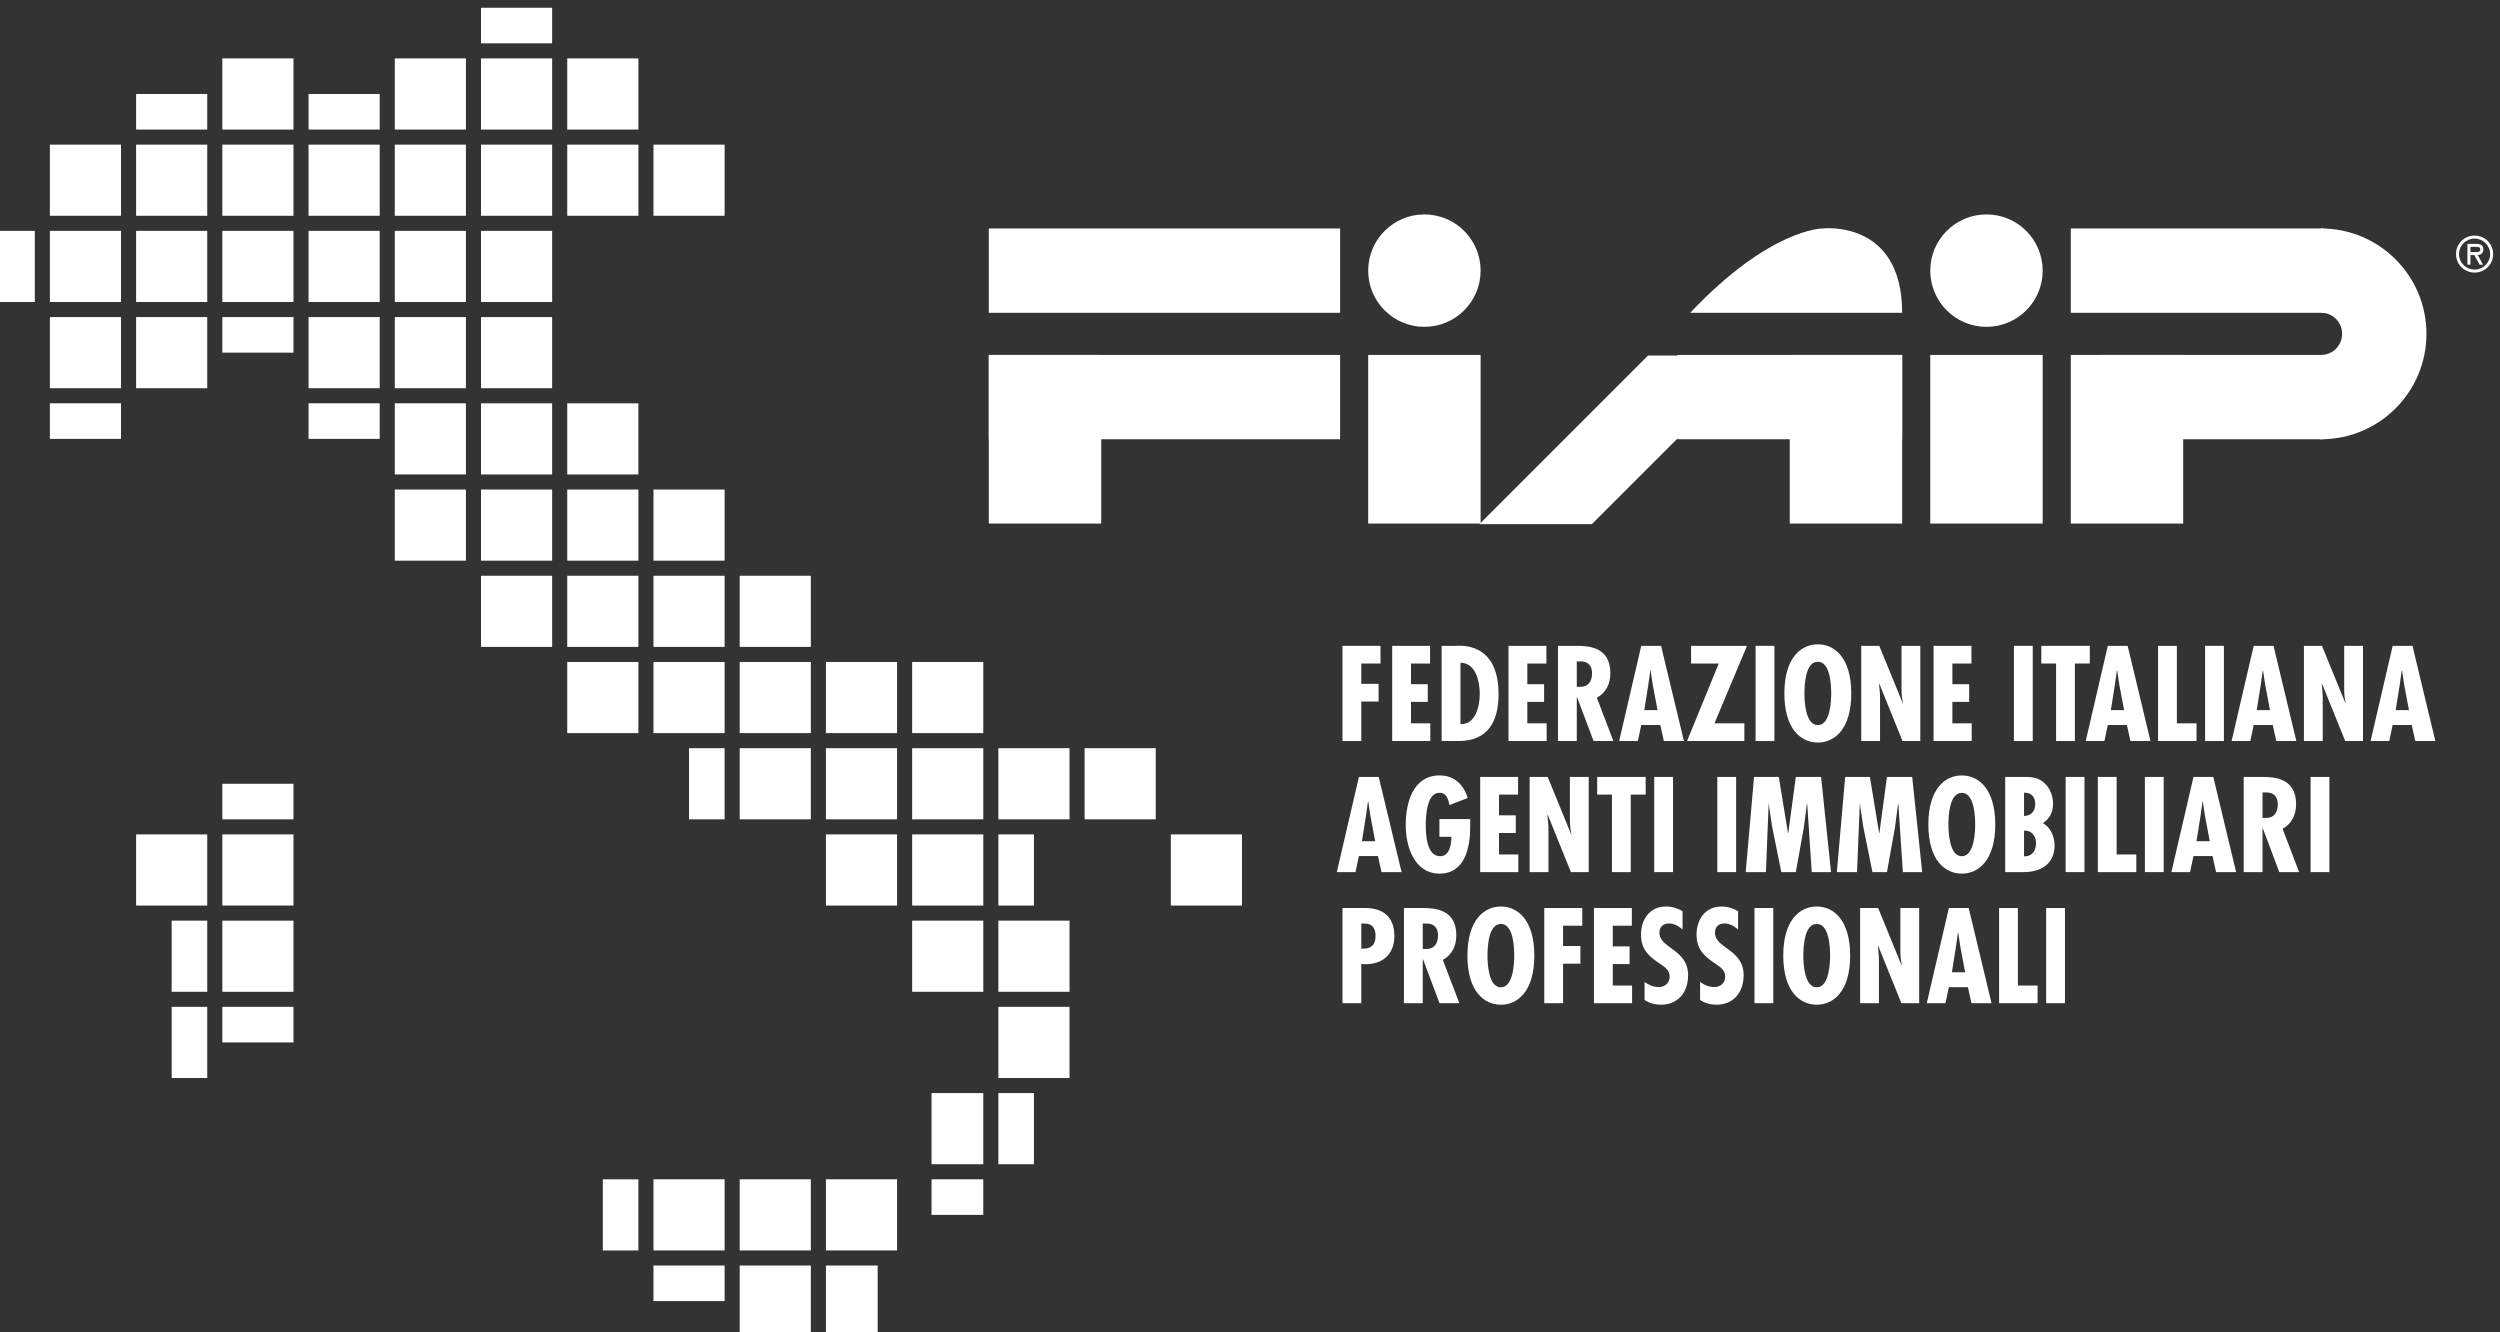 <?xml version="1.0" encoding="UTF-8" standalone="no"?>
<!-- Created with Inkscape (http://www.inkscape.org/) -->

<svg
   xmlns:dc="http://purl.org/dc/elements/1.1/"
   xmlns:cc="http://creativecommons.org/ns#"
   xmlns:rdf="http://www.w3.org/1999/02/22-rdf-syntax-ns#"
   xmlns:svg="http://www.w3.org/2000/svg"
   xmlns="http://www.w3.org/2000/svg"
   xmlns:sodipodi="http://sodipodi.sourceforge.net/DTD/sodipodi-0.dtd"
   xmlns:inkscape="http://www.inkscape.org/namespaces/inkscape"
   version="1.1"
   id="svg815"
   xml:space="preserve"
   width="112.6"
   height="60"
   viewBox="0 0 112.6 60"
   sodipodi:docname="fiaip.svg"
   inkscape:version="0.92.3 (2405546, 2018-03-11)"><rect x="0" y="0" width="112.6" height="60" fill="#333333" stroke="none"/><defs
     id="defs819"><clipPath
       clipPathUnits="userSpaceOnUse"
       id="clipPath831"><path
         d="M 0,792 H 612 V 0 H 0 Z"
         id="path829"
         inkscape:connector-curvature="0" /></clipPath></defs><sodipodi:namedview
     pagecolor="#ffffff"
     bordercolor="#666666"
     borderopacity="1"
     objecttolerance="10"
     gridtolerance="10"
     guidetolerance="10"
     inkscape:pageopacity="0"
     inkscape:pageshadow="2"
     inkscape:window-width="2560"
     inkscape:window-height="1377"
     id="namedview817"
     showgrid="false"
     fit-margin-top="0"
     fit-margin-left="0"
     fit-margin-right="0"
     fit-margin-bottom="0"
     inkscape:pagecheckerboard="true"
     inkscape:zoom="6.481812"
     inkscape:cx="83.733188"
     inkscape:cy="27.395931"
     inkscape:window-x="-8"
     inkscape:window-y="-8"
     inkscape:window-maximized="1"
     inkscape:current-layer="g823" /><g
     id="g823"
     inkscape:groupmode="layer"
     inkscape:label="fiaip"
     transform="matrix(1.333,0,0,-1.333,-58.667,402.664)"><g
       id="g825"
       style="fill:#ffffff;fill-opacity:1"
       transform="matrix(0.157,0,0,0.157,37.077,216.561)"><g
         id="g827"
         clip-path="url(#clipPath831)"
         style="fill:#ffffff;fill-opacity:1"><g
           id="g833"
           transform="translate(337.138,345.905)"
           style="fill:#ffffff;fill-opacity:1"><path
             d="M 0,0 H 0.76 C 2.499,0 3.069,-1.196 3.069,-2.662 3.069,-4.755 1.955,-5.487 0,-5.406 Z m 0,-17.143 v 8.449 l 0.896,-0.055 c 3.749,0 6.222,2.201 6.222,6.032 0,6.601 -6.087,6.058 -6.956,6.058 h -4.211 v -20.484 z"
             style="fill:#ffffff;fill-opacity:1;fill-rule:evenodd;stroke:none"
             id="path835"
             inkscape:connector-curvature="0" /></g><g
           id="g837"
           transform="translate(350.362,345.905)"
           style="fill:#ffffff;fill-opacity:1"><path
             d="m 0,0 h 0.543 c 2.038,0.108 2.744,-1.088 2.744,-2.554 0,-1.684 -0.733,-2.933 -2.581,-2.933 L 0,-5.461 Z m 0,-17.143 v 9.455 h 0.055 l 3.557,-9.455 h 4.267 l -3.56,9.319 c 2.011,1.113 2.908,3.043 2.908,5.298 0,5.595 -4.619,5.867 -7.2,5.867 h -4.075 v -20.484 z"
             style="fill:#ffffff;fill-opacity:1;fill-rule:evenodd;stroke:none"
             id="path839"
             inkscape:connector-curvature="0" /></g><g
           id="g841"
           transform="translate(364.293,339.004)"
           style="fill:#ffffff;fill-opacity:1"><path
             d="M 0,0 C 0,1.821 0.19,6.82 2.88,6.82 5.569,6.82 5.76,1.821 5.76,0 5.76,-1.629 5.569,-6.819 2.88,-6.819 0.19,-6.819 0,-1.629 0,0 m 2.88,10.568 c -3.613,0 -7.199,-2.88 -7.199,-10.568 0,-7.688 3.586,-10.567 7.199,-10.567 3.613,0 7.199,2.879 7.199,10.567 0,7.688 -3.586,10.568 -7.199,10.568"
             style="fill:#ffffff;fill-opacity:1;fill-rule:evenodd;stroke:none"
             id="path843"
             inkscape:connector-curvature="0" /></g><g
           id="g845"
           transform="translate(376.515,349.246)"
           style="fill:#ffffff;fill-opacity:1"><path
             d="m 0,0 v -20.483 h 4.048 v 8.503 h 3.723 v 3.803 H 4.048 v 4.374 h 4.13 V 0 Z"
             style="fill:#ffffff;fill-opacity:1;fill-rule:nonzero;stroke:none"
             id="path847"
             inkscape:connector-curvature="0" /></g><g
           id="g849"
           transform="translate(387.21,349.246)"
           style="fill:#ffffff;fill-opacity:1"><path
             d="m 0,0 v -20.483 h 8.205 v 3.803 H 4.048 v 4.617 h 3.613 v 3.805 H 4.048 v 4.455 H 8.15 V 0 Z"
             style="fill:#ffffff;fill-opacity:1;fill-rule:nonzero;stroke:none"
             id="path851"
             inkscape:connector-curvature="0" /></g><g
           id="g853"
           transform="translate(406.273,348.567)"
           style="fill:#ffffff;fill-opacity:1"><path
             d="m 0,0 c -1.113,0.651 -2.281,1.005 -3.586,1.005 -3.477,0 -5.352,-2.798 -5.352,-6.03 0,-2.989 1.44,-4.511 3.776,-6.085 1.141,-0.817 2.391,-1.414 2.391,-2.991 0,-1.357 -1.032,-2.227 -2.336,-2.227 -1.196,0 -2.12,0.435 -3.07,1.087 V -19.1 c 0.924,-0.678 2.336,-1.031 3.478,-1.031 3.803,0 5.895,2.744 5.895,6.384 0,5.543 -6.168,5.733 -6.168,9.101 0,1.25 0.788,2.011 2.038,2.011 1.114,0 2.12,-0.597 2.934,-1.304 z"
             style="fill:#ffffff;fill-opacity:1;fill-rule:nonzero;stroke:none"
             id="path855"
             inkscape:connector-curvature="0" /></g><g
           id="g857"
           transform="translate(418.225,348.567)"
           style="fill:#ffffff;fill-opacity:1"><path
             d="m 0,0 c -1.113,0.651 -2.282,1.005 -3.586,1.005 -3.477,0 -5.352,-2.798 -5.352,-6.03 0,-2.989 1.44,-4.511 3.777,-6.085 1.14,-0.817 2.39,-1.414 2.39,-2.991 0,-1.357 -1.032,-2.227 -2.336,-2.227 -1.196,0 -2.12,0.435 -3.071,1.087 V -19.1 c 0.924,-0.678 2.338,-1.031 3.478,-1.031 3.804,0 5.895,2.744 5.895,6.384 0,5.543 -6.167,5.733 -6.167,9.101 0,1.25 0.788,2.011 2.038,2.011 1.115,0 2.119,-0.597 2.934,-1.304 z"
             style="fill:#ffffff;fill-opacity:1;fill-rule:nonzero;stroke:none"
             id="path859"
             inkscape:connector-curvature="0" /></g><path
           d="m 421.754,328.763 h 4.048 v 20.483 h -4.048 z"
           style="fill:#ffffff;fill-opacity:1;fill-rule:nonzero;stroke:none"
           id="path861"
           inkscape:connector-curvature="0" /><g
           id="g863"
           transform="translate(432.267,339.004)"
           style="fill:#ffffff;fill-opacity:1"><path
             d="M 0,0 C 0,1.821 0.19,6.82 2.88,6.82 5.569,6.82 5.759,1.821 5.759,0 5.759,-1.629 5.569,-6.819 2.88,-6.819 0.19,-6.819 0,-1.629 0,0 m 2.88,10.568 c -3.613,0 -7.199,-2.88 -7.199,-10.568 0,-7.688 3.586,-10.567 7.199,-10.567 3.613,0 7.199,2.879 7.199,10.567 0,7.688 -3.586,10.568 -7.199,10.568"
             style="fill:#ffffff;fill-opacity:1;fill-rule:evenodd;stroke:none"
             id="path865"
             inkscape:connector-curvature="0" /></g><g
           id="g867"
           transform="translate(444.488,349.246)"
           style="fill:#ffffff;fill-opacity:1"><path
             d="m 0,0 v -20.483 h 4.048 v 9.399 l -0.027,0.842 -0.19,2.065 0.054,0.055 4.999,-12.361 h 3.831 V 0 H 8.666 v -9.21 c 0,-1.059 0.082,-2.118 0.327,-3.097 L 8.938,-12.361 3.885,0 Z"
             style="fill:#ffffff;fill-opacity:1;fill-rule:nonzero;stroke:none"
             id="path869"
             inkscape:connector-curvature="0" /></g><g
           id="g871"
           transform="translate(467.094,335.419)"
           style="fill:#ffffff;fill-opacity:1"><path
             d="m 0,0 h -2.853 l 0.87,5.46 0.435,3.097 h 0.054 L -1.032,5.46 Z M -3.504,13.827 -8.259,-6.656 h 4.022 l 0.733,3.449 h 4.103 l 0.759,-3.449 h 4.32 L 0.762,13.827 Z"
             style="fill:#ffffff;fill-opacity:1;fill-rule:evenodd;stroke:none"
             id="path873"
             inkscape:connector-curvature="0" /></g><g
           id="g875"
           transform="translate(474.397,349.246)"
           style="fill:#ffffff;fill-opacity:1"><path
             d="m 0,0 v -20.483 h 8.286 v 3.803 H 4.048 V 0 Z"
             style="fill:#ffffff;fill-opacity:1;fill-rule:nonzero;stroke:none"
             id="path877"
             inkscape:connector-curvature="0" /></g><path
           d="m 484.526,328.763 h 4.048 v 20.483 h -4.048 z"
           style="fill:#ffffff;fill-opacity:1;fill-rule:nonzero;stroke:none"
           id="path879"
           inkscape:connector-curvature="0" /><g
           id="g881"
           transform="translate(340.125,363.631)"
           style="fill:#ffffff;fill-opacity:1"><path
             d="m 0,0 h -2.852 l 0.87,5.461 0.434,3.097 h 0.055 L -1.032,5.461 Z M -3.504,13.828 -8.259,-6.656 h 4.022 l 0.733,3.45 h 4.102 l 0.76,-3.45 H 5.679 L 0.762,13.828 Z"
             style="fill:#ffffff;fill-opacity:1;fill-rule:evenodd;stroke:none"
             id="path883"
             inkscape:connector-curvature="0" /></g><g
           id="g885"
           transform="translate(353.949,368.385)"
           style="fill:#ffffff;fill-opacity:1"><path
             d="m 0,0 v -3.803 h 2.58 c 0,-1.414 -0.326,-4.184 -2.39,-4.184 -2.989,0 -3.125,4.7 -3.125,6.819 0,1.93 0.273,6.982 3.016,6.819 1.549,0 1.875,-1.603 2.065,-2.634 l 3.939,1.52 C 5.216,7.443 3.179,9.4 0.055,9.4 c -5.787,0 -7.309,-5.949 -7.309,-10.676 0,-4.537 1.793,-10.459 7.309,-10.459 5.514,0 6.574,5.786 6.574,10.132 V 0 Z"
             style="fill:#ffffff;fill-opacity:1;fill-rule:nonzero;stroke:none"
             id="path887"
             inkscape:connector-curvature="0" /></g><g
           id="g889"
           transform="translate(362.724,377.459)"
           style="fill:#ffffff;fill-opacity:1"><path
             d="m 0,0 v -20.484 h 8.205 v 3.802 H 4.049 v 4.619 h 3.613 v 3.804 H 4.049 v 4.456 H 8.15 V 0 Z"
             style="fill:#ffffff;fill-opacity:1;fill-rule:nonzero;stroke:none"
             id="path891"
             inkscape:connector-curvature="0" /></g><g
           id="g893"
           transform="translate(373.366,377.459)"
           style="fill:#ffffff;fill-opacity:1"><path
             d="m 0,0 v -20.484 h 4.048 v 9.4 l -0.027,0.842 -0.191,2.065 0.055,0.054 4.999,-12.361 h 3.83 V 0 H 8.666 v -9.21 c 0,-1.06 0.082,-2.118 0.326,-3.097 L 8.938,-12.361 3.885,0 Z"
             style="fill:#ffffff;fill-opacity:1;fill-rule:nonzero;stroke:none"
             id="path895"
             inkscape:connector-curvature="0" /></g><g
           id="g897"
           transform="translate(387.902,377.459)"
           style="fill:#ffffff;fill-opacity:1"><path
             d="m 0,0 v -3.803 h 3.179 v -16.681 h 4.049 v 16.681 h 3.205 V 0 Z"
             style="fill:#ffffff;fill-opacity:1;fill-rule:nonzero;stroke:none"
             id="path899"
             inkscape:connector-curvature="0" /></g><path
           d="m 400.179,356.975 h 4.048 v 20.484 h -4.048 z"
           style="fill:#ffffff;fill-opacity:1;fill-rule:nonzero;stroke:none"
           id="path901"
           inkscape:connector-curvature="0" /><path
           d="m 413.757,356.975 h 4.049 v 20.484 h -4.049 z"
           style="fill:#ffffff;fill-opacity:1;fill-rule:nonzero;stroke:none"
           id="path903"
           inkscape:connector-curvature="0" /><g
           id="g905"
           transform="translate(421.661,377.459)"
           style="fill:#ffffff;fill-opacity:1"><path
             d="m 0,0 -1.793,-20.484 h 4.347 l 0.597,14.752 h 0.055 v -0.38 l 0.679,-4.565 1.983,-9.807 h 3.125 l 1.738,9.699 0.652,5.053 h 0.055 l 0.978,-14.752 h 4.156 L 14.427,0 H 8.993 L 7.362,-12.09 H 7.309 L 5.325,0 Z"
             style="fill:#ffffff;fill-opacity:1;fill-rule:nonzero;stroke:none"
             id="path907"
             inkscape:connector-curvature="0" /></g><g
           id="g909"
           transform="translate(441.273,377.459)"
           style="fill:#ffffff;fill-opacity:1"><path
             d="m 0,0 -1.793,-20.484 h 4.347 l 0.597,14.752 h 0.055 v -0.38 l 0.679,-4.565 1.983,-9.807 h 3.124 l 1.739,9.699 0.653,5.053 h 0.054 l 0.977,-14.752 h 4.157 L 14.426,0 H 8.992 L 7.362,-12.09 H 7.308 L 5.325,0 Z"
             style="fill:#ffffff;fill-opacity:1;fill-rule:nonzero;stroke:none"
             id="path911"
             inkscape:connector-curvature="0" /></g><g
           id="g913"
           transform="translate(463.494,367.217)"
           style="fill:#ffffff;fill-opacity:1"><path
             d="M 0,0 C 0,1.82 0.189,6.819 2.879,6.819 5.568,6.819 5.759,1.82 5.759,0 5.759,-1.631 5.568,-6.819 2.879,-6.819 0.189,-6.819 0,-1.631 0,0 M 2.879,10.568 C -0.734,10.568 -4.32,7.688 -4.32,0 c 0,-7.688 3.586,-10.567 7.199,-10.567 3.613,0 7.2,2.879 7.2,10.567 0,7.688 -3.587,10.568 -7.2,10.568"
             style="fill:#ffffff;fill-opacity:1;fill-rule:evenodd;stroke:none"
             id="path915"
             inkscape:connector-curvature="0" /></g><g
           id="g917"
           transform="translate(482.182,371.646)"
           style="fill:#ffffff;fill-opacity:1"><path
             d="M 0,0 C 0,-1.549 -0.896,-2.581 -2.418,-2.581 V 2.418 C -0.869,2.499 0,1.493 0,0 m -2.526,-14.671 c 3.694,0 6.682,1.712 6.682,5.76 0,1.765 -0.842,3.939 -2.526,4.754 1.521,1.033 2.201,2.418 2.201,4.238 0,1.712 -0.734,3.531 -2.093,4.619 -1.303,1.059 -2.662,1.113 -4.237,1.113 h -3.967 v -20.484 z m 2.689,6.221 c 0,-1.711 -0.951,-2.906 -2.581,-2.825 v 5.542 c 1.603,0.055 2.581,-1.114 2.581,-2.717"
             style="fill:#ffffff;fill-opacity:1;fill-rule:evenodd;stroke:none"
             id="path919"
             inkscape:connector-curvature="0" /></g><path
           d="m 488.72,356.975 h 4.048 v 20.484 h -4.048 z"
           style="fill:#ffffff;fill-opacity:1;fill-rule:nonzero;stroke:none"
           id="path921"
           inkscape:connector-curvature="0" /><g
           id="g923"
           transform="translate(495.647,377.459)"
           style="fill:#ffffff;fill-opacity:1"><path
             d="m 0,0 v -20.484 h 8.285 v 3.802 H 4.048 V 0 Z"
             style="fill:#ffffff;fill-opacity:1;fill-rule:nonzero;stroke:none"
             id="path925"
             inkscape:connector-curvature="0" /></g><path
           d="m 505.775,356.975 h 4.048 v 20.484 h -4.048 z"
           style="fill:#ffffff;fill-opacity:1;fill-rule:nonzero;stroke:none"
           id="path927"
           inkscape:connector-curvature="0" /><g
           id="g929"
           transform="translate(519.737,363.631)"
           style="fill:#ffffff;fill-opacity:1"><path
             d="m 0,0 h -2.853 l 0.87,5.461 0.434,3.097 h 0.055 L -1.032,5.461 Z M -3.504,13.828 -8.259,-6.656 h 4.021 l 0.734,3.45 h 4.102 l 0.76,-3.45 h 4.32 L 0.761,13.828 Z"
             style="fill:#ffffff;fill-opacity:1;fill-rule:evenodd;stroke:none"
             id="path931"
             inkscape:connector-curvature="0" /></g><g
           id="g933"
           transform="translate(531.089,374.118)"
           style="fill:#ffffff;fill-opacity:1"><path
             d="m 0,0 h 0.543 c 2.038,0.108 2.744,-1.088 2.744,-2.554 0,-1.685 -0.733,-2.934 -2.581,-2.934 L 0,-5.461 Z m 0,-17.144 v 9.456 h 0.055 l 3.558,-9.456 h 4.266 l -3.56,9.32 c 2.011,1.113 2.908,3.042 2.908,5.297 0,5.596 -4.62,5.868 -7.2,5.868 h -4.075 v -20.485 z"
             style="fill:#ffffff;fill-opacity:1;fill-rule:evenodd;stroke:none"
             id="path935"
             inkscape:connector-curvature="0" /></g><path
           d="m 541.434,356.975 h 4.048 v 20.484 h -4.048 z"
           style="fill:#ffffff;fill-opacity:1;fill-rule:nonzero;stroke:none"
           id="path937"
           inkscape:connector-curvature="0" /><g
           id="g939"
           transform="translate(333.089,405.672)"
           style="fill:#ffffff;fill-opacity:1"><path
             d="m 0,0 v -20.484 h 4.049 v 8.503 h 3.722 v 3.803 H 4.049 v 4.374 H 8.178 V 0 Z"
             style="fill:#ffffff;fill-opacity:1;fill-rule:nonzero;stroke:none"
             id="path941"
             inkscape:connector-curvature="0" /></g><g
           id="g943"
           transform="translate(343.784,405.672)"
           style="fill:#ffffff;fill-opacity:1"><path
             d="m 0,0 v -20.484 h 8.205 v 3.802 H 4.048 v 4.619 h 3.613 v 3.804 H 4.048 v 4.455 H 8.149 V 0 Z"
             style="fill:#ffffff;fill-opacity:1;fill-rule:nonzero;stroke:none"
             id="path945"
             inkscape:connector-curvature="0" /></g><g
           id="g947"
           transform="translate(358.474,388.827)"
           style="fill:#ffffff;fill-opacity:1"><path
             d="m 0,0 v 13.204 c 3.342,0 4.157,-4.13 4.157,-6.737 C 4.157,3.913 3.261,-0.163 0,0 m -0.435,-3.64 c 6.385,0 8.64,4.238 8.64,10.079 0,11.438 -8.476,10.406 -9.183,10.406 h -3.07 V -3.64 Z"
             style="fill:#ffffff;fill-opacity:1;fill-rule:evenodd;stroke:none"
             id="path949"
             inkscape:connector-curvature="0" /></g><g
           id="g951"
           transform="translate(368.819,405.672)"
           style="fill:#ffffff;fill-opacity:1"><path
             d="m 0,0 v -20.484 h 8.204 v 3.802 H 4.048 v 4.619 H 7.66 v 3.804 H 4.048 v 4.455 H 8.149 V 0 Z"
             style="fill:#ffffff;fill-opacity:1;fill-rule:nonzero;stroke:none"
             id="path953"
             inkscape:connector-curvature="0" /></g><g
           id="g955"
           transform="translate(383.509,402.33)"
           style="fill:#ffffff;fill-opacity:1"><path
             d="m 0,0 h 0.543 c 2.037,0.108 2.744,-1.087 2.744,-2.554 0,-1.684 -0.733,-2.933 -2.581,-2.933 L 0,-5.462 Z m 0,-17.143 v 9.455 h 0.054 l 3.559,-9.455 h 4.265 l -3.559,9.319 c 2.011,1.113 2.908,3.043 2.908,5.298 0,5.595 -4.62,5.868 -7.201,5.868 h -4.074 v -20.485 z"
             style="fill:#ffffff;fill-opacity:1;fill-rule:evenodd;stroke:none"
             id="path957"
             inkscape:connector-curvature="0" /></g><g
           id="g959"
           transform="translate(400.89,391.843)"
           style="fill:#ffffff;fill-opacity:1"><path
             d="m 0,0 h -2.853 l 0.87,5.462 0.435,3.097 h 0.054 L -1.032,5.462 Z M -3.505,13.829 -8.259,-6.655 h 4.021 l 0.733,3.449 h 4.103 l 0.76,-3.449 H 5.679 L 0.761,13.829 Z"
             style="fill:#ffffff;fill-opacity:1;fill-rule:evenodd;stroke:none"
             id="path961"
             inkscape:connector-curvature="0" /></g><g
           id="g963"
           transform="translate(408.111,405.672)"
           style="fill:#ffffff;fill-opacity:1"><path
             d="m 0,0 v -3.804 h 5.95 l -6.819,-16.68 h 12.334 v 3.802 H 5.026 L 12.035,0 Z"
             style="fill:#ffffff;fill-opacity:1;fill-rule:nonzero;stroke:none"
             id="path965"
             inkscape:connector-curvature="0" /></g><path
           d="m 421.993,385.188 h 4.048 v 20.484 h -4.048 z"
           style="fill:#ffffff;fill-opacity:1;fill-rule:nonzero;stroke:none"
           id="path967"
           inkscape:connector-curvature="0" /><g
           id="g969"
           transform="translate(432.505,395.43)"
           style="fill:#ffffff;fill-opacity:1"><path
             d="M 0,0 C 0,1.82 0.19,6.818 2.88,6.818 5.57,6.818 5.76,1.82 5.76,0 5.76,-1.631 5.57,-6.819 2.88,-6.819 0.19,-6.819 0,-1.631 0,0 m 2.88,10.568 c -3.613,0 -7.199,-2.88 -7.199,-10.568 0,-7.688 3.586,-10.568 7.199,-10.568 3.613,0 7.199,2.88 7.199,10.568 0,7.688 -3.586,10.568 -7.199,10.568"
             style="fill:#ffffff;fill-opacity:1;fill-rule:evenodd;stroke:none"
             id="path971"
             inkscape:connector-curvature="0" /></g><g
           id="g973"
           transform="translate(444.728,405.672)"
           style="fill:#ffffff;fill-opacity:1"><path
             d="m 0,0 v -20.484 h 4.048 v 9.4 l -0.027,0.842 -0.191,2.064 0.055,0.055 4.999,-12.361 h 3.83 V 0 H 8.666 v -9.211 c 0,-1.059 0.082,-2.118 0.326,-3.097 L 8.938,-12.361 3.885,0 Z"
             style="fill:#ffffff;fill-opacity:1;fill-rule:nonzero;stroke:none"
             id="path975"
             inkscape:connector-curvature="0" /></g><g
           id="g977"
           transform="translate(460.297,405.672)"
           style="fill:#ffffff;fill-opacity:1"><path
             d="m 0,0 v -20.484 h 8.204 v 3.802 H 4.048 v 4.619 h 3.613 v 3.804 H 4.048 v 4.455 H 8.149 V 0 Z"
             style="fill:#ffffff;fill-opacity:1;fill-rule:nonzero;stroke:none"
             id="path979"
             inkscape:connector-curvature="0" /></g><path
           d="m 477.59,385.188 h 4.049 v 20.484 h -4.049 z"
           style="fill:#ffffff;fill-opacity:1;fill-rule:nonzero;stroke:none"
           id="path981"
           inkscape:connector-curvature="0" /><g
           id="g983"
           transform="translate(483.484,405.672)"
           style="fill:#ffffff;fill-opacity:1"><path
             d="m 0,0 v -3.804 h 3.179 v -16.68 h 4.048 v 16.68 h 3.206 V 0 Z"
             style="fill:#ffffff;fill-opacity:1;fill-rule:nonzero;stroke:none"
             id="path985"
             inkscape:connector-curvature="0" /></g><g
           id="g987"
           transform="translate(501.303,391.843)"
           style="fill:#ffffff;fill-opacity:1"><path
             d="m 0,0 h -2.854 l 0.871,5.462 0.433,3.097 h 0.055 L -1.033,5.462 Z M -3.505,13.829 -8.26,-6.655 h 4.021 l 0.734,3.449 h 4.102 l 0.761,-3.449 h 4.32 L 0.76,13.829 Z"
             style="fill:#ffffff;fill-opacity:1;fill-rule:evenodd;stroke:none"
             id="path989"
             inkscape:connector-curvature="0" /></g><g
           id="g991"
           transform="translate(508.606,405.672)"
           style="fill:#ffffff;fill-opacity:1"><path
             d="m 0,0 v -20.484 h 8.286 v 3.802 H 4.048 V 0 Z"
             style="fill:#ffffff;fill-opacity:1;fill-rule:nonzero;stroke:none"
             id="path993"
             inkscape:connector-curvature="0" /></g><path
           d="m 518.734,385.188 h 4.048 v 20.484 h -4.048 z"
           style="fill:#ffffff;fill-opacity:1;fill-rule:nonzero;stroke:none"
           id="path995"
           inkscape:connector-curvature="0" /><g
           id="g997"
           transform="translate(532.697,391.843)"
           style="fill:#ffffff;fill-opacity:1"><path
             d="m 0,0 h -2.854 l 0.871,5.462 0.434,3.097 h 0.055 L -1.032,5.462 Z M -3.505,13.829 -8.26,-6.655 h 4.022 l 0.733,3.449 h 4.103 l 0.76,-3.449 h 4.32 L 0.761,13.829 Z"
             style="fill:#ffffff;fill-opacity:1;fill-rule:evenodd;stroke:none"
             id="path999"
             inkscape:connector-curvature="0" /></g><g
           id="g1001"
           transform="translate(540,405.672)"
           style="fill:#ffffff;fill-opacity:1"><path
             d="m 0,0 v -20.484 h 4.048 v 9.4 l -0.027,0.842 -0.19,2.064 0.054,0.055 5,-12.361 h 3.83 V 0 H 8.667 v -9.211 c 0,-1.059 0.081,-2.118 0.326,-3.097 L 8.938,-12.361 3.885,0 Z"
             style="fill:#ffffff;fill-opacity:1;fill-rule:nonzero;stroke:none"
             id="path1003"
             inkscape:connector-curvature="0" /></g><g
           id="g1005"
           transform="translate(562.606,391.843)"
           style="fill:#ffffff;fill-opacity:1"><path
             d="m 0,0 h -2.853 l 0.87,5.462 0.434,3.097 h 0.055 L -1.033,5.462 Z M -3.505,13.829 -8.26,-6.655 h 4.022 l 0.733,3.449 h 4.103 l 0.76,-3.449 h 4.32 L 0.761,13.829 Z"
             style="fill:#ffffff;fill-opacity:1;fill-rule:evenodd;stroke:none"
             id="path1007"
             inkscape:connector-curvature="0" /></g><g
           id="g1009"
           transform="translate(576.952,491.541)"
           style="fill:#ffffff;fill-opacity:1"><path
             d="m 0,0 c 0.536,0 1.013,-0.041 1.013,-0.608 0,-0.608 -0.83,-0.507 -1.439,-0.507 H -1.114 V 0 Z m 0.466,-1.763 c 0.597,0.02 1.195,0.345 1.195,1.226 0,0.942 -0.729,1.185 -1.539,1.185 H -1.763 V -3.83 h 0.649 v 2.067 h 0.83 L 0.861,-3.83 h 0.74 z m -0.689,3.536 c 1.824,0 3.344,-1.449 3.344,-3.333 0,-1.875 -1.52,-3.334 -3.344,-3.334 -1.824,0 -3.343,1.459 -3.343,3.334 0,1.884 1.519,3.333 3.343,3.333 m 0,-7.315 c 2.229,0 3.992,1.763 3.992,3.982 0,2.219 -1.763,3.981 -3.992,3.981 -2.229,0 -3.992,-1.762 -3.992,-3.981 0,-2.219 1.763,-3.982 3.992,-3.982"
             style="fill:#ffffff;fill-opacity:1;fill-rule:evenodd;stroke:none"
             id="path1011"
             inkscape:connector-curvature="0" /></g><path
           d="m 54.902,513.538 h 15.31 v -15.309 h -15.31 z"
           style="fill:#ffffff;fill-opacity:1;fill-rule:nonzero;stroke:none"
           id="path1013"
           inkscape:connector-curvature="0" /><path
           d="m 73.459,513.538 h 15.31 v -15.309 h -15.31 z"
           style="fill:#ffffff;fill-opacity:1;fill-rule:nonzero;stroke:none"
           id="path1015"
           inkscape:connector-curvature="0" /><path
           d="m 92.017,513.538 h 15.309 V 498.229 H 92.017 Z"
           style="fill:#ffffff;fill-opacity:1;fill-rule:nonzero;stroke:none"
           id="path1017"
           inkscape:connector-curvature="0" /><path
           d="m 110.574,513.538 h 15.31 v -15.309 h -15.31 z"
           style="fill:#ffffff;fill-opacity:1;fill-rule:nonzero;stroke:none"
           id="path1019"
           inkscape:connector-curvature="0" /><path
           d="M 129.131,513.538 H 144.44 V 498.229 H 129.131 Z"
           style="fill:#ffffff;fill-opacity:1;fill-rule:nonzero;stroke:none"
           id="path1021"
           inkscape:connector-curvature="0" /><path
           d="m 147.688,513.538 h 15.31 v -15.309 h -15.31 z"
           style="fill:#ffffff;fill-opacity:1;fill-rule:nonzero;stroke:none"
           id="path1023"
           inkscape:connector-curvature="0" /><path
           d="m 166.246,513.538 h 15.31 v -15.309 h -15.31 z"
           style="fill:#ffffff;fill-opacity:1;fill-rule:nonzero;stroke:none"
           id="path1025"
           inkscape:connector-curvature="0" /><path
           d="m 184.803,513.538 h 15.31 v -15.309 h -15.31 z"
           style="fill:#ffffff;fill-opacity:1;fill-rule:nonzero;stroke:none"
           id="path1027"
           inkscape:connector-curvature="0" /><path
           d="m 54.902,494.981 h 15.31 v -15.309 h -15.31 z"
           style="fill:#ffffff;fill-opacity:1;fill-rule:nonzero;stroke:none"
           id="path1029"
           inkscape:connector-curvature="0" /><path
           d="m 73.459,494.981 h 15.31 v -15.309 h -15.31 z"
           style="fill:#ffffff;fill-opacity:1;fill-rule:nonzero;stroke:none"
           id="path1031"
           inkscape:connector-curvature="0" /><path
           d="m 92.017,494.981 h 15.309 V 479.672 H 92.017 Z"
           style="fill:#ffffff;fill-opacity:1;fill-rule:nonzero;stroke:none"
           id="path1033"
           inkscape:connector-curvature="0" /><path
           d="m 110.574,494.981 h 15.31 v -15.309 h -15.31 z"
           style="fill:#ffffff;fill-opacity:1;fill-rule:nonzero;stroke:none"
           id="path1035"
           inkscape:connector-curvature="0" /><path
           d="M 129.131,494.981 H 144.44 V 479.672 H 129.131 Z"
           style="fill:#ffffff;fill-opacity:1;fill-rule:nonzero;stroke:none"
           id="path1037"
           inkscape:connector-curvature="0" /><path
           d="m 147.688,494.981 h 15.31 v -15.309 h -15.31 z"
           style="fill:#ffffff;fill-opacity:1;fill-rule:nonzero;stroke:none"
           id="path1039"
           inkscape:connector-curvature="0" /><path
           d="m 44,494.981 h 7.655 V 479.672 H 44 Z"
           style="fill:#ffffff;fill-opacity:1;fill-rule:nonzero;stroke:none"
           id="path1041"
           inkscape:connector-curvature="0" /><path
           d="m 73.459,524.44 h 15.31 v -7.655 h -15.31 z"
           style="fill:#ffffff;fill-opacity:1;fill-rule:nonzero;stroke:none"
           id="path1043"
           inkscape:connector-curvature="0" /><path
           d="m 110.574,524.44 h 15.31 v -7.655 h -15.31 z"
           style="fill:#ffffff;fill-opacity:1;fill-rule:nonzero;stroke:none"
           id="path1045"
           inkscape:connector-curvature="0" /><path
           d="m 92.017,532.094 h 15.309 V 516.785 H 92.017 Z"
           style="fill:#ffffff;fill-opacity:1;fill-rule:nonzero;stroke:none"
           id="path1047"
           inkscape:connector-curvature="0" /><path
           d="M 129.131,532.094 H 144.44 V 516.785 H 129.131 Z"
           style="fill:#ffffff;fill-opacity:1;fill-rule:nonzero;stroke:none"
           id="path1049"
           inkscape:connector-curvature="0" /><path
           d="m 166.246,532.094 h 15.31 v -15.309 h -15.31 z"
           style="fill:#ffffff;fill-opacity:1;fill-rule:nonzero;stroke:none"
           id="path1051"
           inkscape:connector-curvature="0" /><path
           d="m 147.688,532.094 h 15.31 v -15.309 h -15.31 z"
           style="fill:#ffffff;fill-opacity:1;fill-rule:nonzero;stroke:none"
           id="path1053"
           inkscape:connector-curvature="0" /><path
           d="m 147.688,542.996 h 15.31 v -7.655 h -15.31 z"
           style="fill:#ffffff;fill-opacity:1;fill-rule:nonzero;stroke:none"
           id="path1055"
           inkscape:connector-curvature="0" /><path
           d="m 54.902,476.425 h 15.31 v -15.309 h -15.31 z"
           style="fill:#ffffff;fill-opacity:1;fill-rule:nonzero;stroke:none"
           id="path1057"
           inkscape:connector-curvature="0" /><path
           d="m 73.459,476.425 h 15.31 v -15.309 h -15.31 z"
           style="fill:#ffffff;fill-opacity:1;fill-rule:nonzero;stroke:none"
           id="path1059"
           inkscape:connector-curvature="0" /><path
           d="m 110.574,476.425 h 15.31 v -15.309 h -15.31 z"
           style="fill:#ffffff;fill-opacity:1;fill-rule:nonzero;stroke:none"
           id="path1061"
           inkscape:connector-curvature="0" /><path
           d="M 129.131,476.425 H 144.44 V 461.116 H 129.131 Z"
           style="fill:#ffffff;fill-opacity:1;fill-rule:nonzero;stroke:none"
           id="path1063"
           inkscape:connector-curvature="0" /><path
           d="m 147.688,476.425 h 15.31 v -15.309 h -15.31 z"
           style="fill:#ffffff;fill-opacity:1;fill-rule:nonzero;stroke:none"
           id="path1065"
           inkscape:connector-curvature="0" /><path
           d="m 92.017,476.425 h 15.309 v -7.654 H 92.017 Z"
           style="fill:#ffffff;fill-opacity:1;fill-rule:nonzero;stroke:none"
           id="path1067"
           inkscape:connector-curvature="0" /><path
           d="m 54.902,457.869 h 15.31 v -7.654 h -15.31 z"
           style="fill:#ffffff;fill-opacity:1;fill-rule:nonzero;stroke:none"
           id="path1069"
           inkscape:connector-curvature="0" /><path
           d="m 110.574,457.869 h 15.31 v -7.654 h -15.31 z"
           style="fill:#ffffff;fill-opacity:1;fill-rule:nonzero;stroke:none"
           id="path1071"
           inkscape:connector-curvature="0" /><path
           d="M 129.131,457.869 H 144.44 V 442.56 h -15.309 z"
           style="fill:#ffffff;fill-opacity:1;fill-rule:nonzero;stroke:none"
           id="path1073"
           inkscape:connector-curvature="0" /><path
           d="m 147.688,457.869 h 15.31 V 442.56 h -15.31 z"
           style="fill:#ffffff;fill-opacity:1;fill-rule:nonzero;stroke:none"
           id="path1075"
           inkscape:connector-curvature="0" /><path
           d="m 166.246,457.869 h 15.31 V 442.56 h -15.31 z"
           style="fill:#ffffff;fill-opacity:1;fill-rule:nonzero;stroke:none"
           id="path1077"
           inkscape:connector-curvature="0" /><path
           d="m 129.131,439.313 h 15.309 v -15.31 h -15.309 z"
           style="fill:#ffffff;fill-opacity:1;fill-rule:nonzero;stroke:none"
           id="path1079"
           inkscape:connector-curvature="0" /><path
           d="m 147.688,439.313 h 15.31 v -15.31 h -15.31 z"
           style="fill:#ffffff;fill-opacity:1;fill-rule:nonzero;stroke:none"
           id="path1081"
           inkscape:connector-curvature="0" /><path
           d="m 166.246,439.313 h 15.31 v -15.31 h -15.31 z"
           style="fill:#ffffff;fill-opacity:1;fill-rule:nonzero;stroke:none"
           id="path1083"
           inkscape:connector-curvature="0" /><path
           d="m 184.803,439.313 h 15.31 v -15.31 h -15.31 z"
           style="fill:#ffffff;fill-opacity:1;fill-rule:nonzero;stroke:none"
           id="path1085"
           inkscape:connector-curvature="0" /><path
           d="m 147.688,420.757 h 15.31 v -15.309 h -15.31 z"
           style="fill:#ffffff;fill-opacity:1;fill-rule:nonzero;stroke:none"
           id="path1087"
           inkscape:connector-curvature="0" /><path
           d="m 166.246,420.757 h 15.31 v -15.309 h -15.31 z"
           style="fill:#ffffff;fill-opacity:1;fill-rule:nonzero;stroke:none"
           id="path1089"
           inkscape:connector-curvature="0" /><path
           d="m 184.803,420.757 h 15.31 v -15.309 h -15.31 z"
           style="fill:#ffffff;fill-opacity:1;fill-rule:nonzero;stroke:none"
           id="path1091"
           inkscape:connector-curvature="0" /><path
           d="m 203.36,420.757 h 15.31 v -15.309 h -15.31 z"
           style="fill:#ffffff;fill-opacity:1;fill-rule:nonzero;stroke:none"
           id="path1093"
           inkscape:connector-curvature="0" /><path
           d="m 166.246,402.2 h 15.31 v -15.309 h -15.31 z"
           style="fill:#ffffff;fill-opacity:1;fill-rule:nonzero;stroke:none"
           id="path1095"
           inkscape:connector-curvature="0" /><path
           d="m 184.803,402.2 h 15.31 v -15.309 h -15.31 z"
           style="fill:#ffffff;fill-opacity:1;fill-rule:nonzero;stroke:none"
           id="path1097"
           inkscape:connector-curvature="0" /><path
           d="m 203.36,402.2 h 15.31 v -15.309 h -15.31 z"
           style="fill:#ffffff;fill-opacity:1;fill-rule:nonzero;stroke:none"
           id="path1099"
           inkscape:connector-curvature="0" /><path
           d="m 221.917,402.2 h 15.31 v -15.309 h -15.31 z"
           style="fill:#ffffff;fill-opacity:1;fill-rule:nonzero;stroke:none"
           id="path1101"
           inkscape:connector-curvature="0" /><path
           d="m 240.475,402.2 h 15.31 v -15.309 h -15.31 z"
           style="fill:#ffffff;fill-opacity:1;fill-rule:nonzero;stroke:none"
           id="path1103"
           inkscape:connector-curvature="0" /><path
           d="m 203.36,383.645 h 15.31 v -15.31 h -15.31 z"
           style="fill:#ffffff;fill-opacity:1;fill-rule:nonzero;stroke:none"
           id="path1105"
           inkscape:connector-curvature="0" /><path
           d="m 221.917,383.645 h 15.31 v -15.31 h -15.31 z"
           style="fill:#ffffff;fill-opacity:1;fill-rule:nonzero;stroke:none"
           id="path1107"
           inkscape:connector-curvature="0" /><path
           d="m 240.475,383.645 h 15.31 v -15.31 h -15.31 z"
           style="fill:#ffffff;fill-opacity:1;fill-rule:nonzero;stroke:none"
           id="path1109"
           inkscape:connector-curvature="0" /><path
           d="m 259.031,383.645 h 15.31 v -15.31 h -15.31 z"
           style="fill:#ffffff;fill-opacity:1;fill-rule:nonzero;stroke:none"
           id="path1111"
           inkscape:connector-curvature="0" /><path
           d="m 277.589,383.645 h 15.31 v -15.31 h -15.31 z"
           style="fill:#ffffff;fill-opacity:1;fill-rule:nonzero;stroke:none"
           id="path1113"
           inkscape:connector-curvature="0" /><path
           d="m 192.457,383.645 h 7.655 v -15.31 h -7.655 z"
           style="fill:#ffffff;fill-opacity:1;fill-rule:nonzero;stroke:none"
           id="path1115"
           inkscape:connector-curvature="0" /><path
           d="m 259.031,365.089 h 7.655 v -15.31 h -7.655 z"
           style="fill:#ffffff;fill-opacity:1;fill-rule:nonzero;stroke:none"
           id="path1117"
           inkscape:connector-curvature="0" /><path
           d="m 296.146,365.089 h 15.31 v -15.31 h -15.31 z"
           style="fill:#ffffff;fill-opacity:1;fill-rule:nonzero;stroke:none"
           id="path1119"
           inkscape:connector-curvature="0" /><path
           d="m 221.917,365.089 h 15.31 v -15.31 h -15.31 z"
           style="fill:#ffffff;fill-opacity:1;fill-rule:nonzero;stroke:none"
           id="path1121"
           inkscape:connector-curvature="0" /><path
           d="m 240.475,365.089 h 15.31 v -15.31 h -15.31 z"
           style="fill:#ffffff;fill-opacity:1;fill-rule:nonzero;stroke:none"
           id="path1123"
           inkscape:connector-curvature="0" /><path
           d="m 240.475,346.532 h 15.31 v -15.31 h -15.31 z"
           style="fill:#ffffff;fill-opacity:1;fill-rule:nonzero;stroke:none"
           id="path1125"
           inkscape:connector-curvature="0" /><path
           d="m 259.031,346.532 h 15.31 v -15.31 h -15.31 z"
           style="fill:#ffffff;fill-opacity:1;fill-rule:nonzero;stroke:none"
           id="path1127"
           inkscape:connector-curvature="0" /><path
           d="m 259.031,327.977 h 15.31 v -15.31 h -15.31 z"
           style="fill:#ffffff;fill-opacity:1;fill-rule:nonzero;stroke:none"
           id="path1129"
           inkscape:connector-curvature="0" /><path
           d="m 259.031,309.42 h 7.655 v -15.31 h -7.655 z"
           style="fill:#ffffff;fill-opacity:1;fill-rule:nonzero;stroke:none"
           id="path1131"
           inkscape:connector-curvature="0" /><path
           d="m 244.649,309.42 h 11.135 v -15.31 h -11.135 z"
           style="fill:#ffffff;fill-opacity:1;fill-rule:nonzero;stroke:none"
           id="path1133"
           inkscape:connector-curvature="0" /><path
           d="m 244.649,290.863 h 11.135 v -7.654 h -11.135 z"
           style="fill:#ffffff;fill-opacity:1;fill-rule:nonzero;stroke:none"
           id="path1135"
           inkscape:connector-curvature="0" /><path
           d="m 184.803,290.863 h 15.31 v -15.309 h -15.31 z"
           style="fill:#ffffff;fill-opacity:1;fill-rule:nonzero;stroke:none"
           id="path1137"
           inkscape:connector-curvature="0" /><path
           d="m 203.36,290.863 h 15.31 v -15.309 h -15.31 z"
           style="fill:#ffffff;fill-opacity:1;fill-rule:nonzero;stroke:none"
           id="path1139"
           inkscape:connector-curvature="0" /><path
           d="m 221.917,290.863 h 15.31 v -15.309 h -15.31 z"
           style="fill:#ffffff;fill-opacity:1;fill-rule:nonzero;stroke:none"
           id="path1141"
           inkscape:connector-curvature="0" /><path
           d="m 173.9,290.863 h 7.655 V 275.554 H 173.9 Z"
           style="fill:#ffffff;fill-opacity:1;fill-rule:nonzero;stroke:none"
           id="path1143"
           inkscape:connector-curvature="0" /><path
           d="m 184.803,272.308 h 15.31 v -7.655 h -15.31 z"
           style="fill:#ffffff;fill-opacity:1;fill-rule:nonzero;stroke:none"
           id="path1145"
           inkscape:connector-curvature="0" /><path
           d="m 221.917,272.308 h 11.135 v -15.31 h -11.135 z"
           style="fill:#ffffff;fill-opacity:1;fill-rule:nonzero;stroke:none"
           id="path1147"
           inkscape:connector-curvature="0" /><path
           d="m 203.36,272.308 h 15.31 v -15.31 h -15.31 z"
           style="fill:#ffffff;fill-opacity:1;fill-rule:nonzero;stroke:none"
           id="path1149"
           inkscape:connector-curvature="0" /><path
           d="m 92.017,375.99 h 15.309 v -7.655 H 92.017 Z"
           style="fill:#ffffff;fill-opacity:1;fill-rule:nonzero;stroke:none"
           id="path1151"
           inkscape:connector-curvature="0" /><path
           d="m 73.459,365.089 h 15.31 v -15.31 h -15.31 z"
           style="fill:#ffffff;fill-opacity:1;fill-rule:nonzero;stroke:none"
           id="path1153"
           inkscape:connector-curvature="0" /><path
           d="m 92.017,365.089 h 15.309 v -15.31 H 92.017 Z"
           style="fill:#ffffff;fill-opacity:1;fill-rule:nonzero;stroke:none"
           id="path1155"
           inkscape:connector-curvature="0" /><path
           d="m 92.017,346.532 h 15.309 v -15.31 H 92.017 Z"
           style="fill:#ffffff;fill-opacity:1;fill-rule:nonzero;stroke:none"
           id="path1157"
           inkscape:connector-curvature="0" /><path
           d="m 81.114,346.532 h 7.655 v -15.31 h -7.655 z"
           style="fill:#ffffff;fill-opacity:1;fill-rule:nonzero;stroke:none"
           id="path1159"
           inkscape:connector-curvature="0" /><path
           d="m 81.114,327.977 h 7.655 v -15.31 h -7.655 z"
           style="fill:#ffffff;fill-opacity:1;fill-rule:nonzero;stroke:none"
           id="path1161"
           inkscape:connector-curvature="0" /><path
           d="m 92.017,327.977 h 15.309 v -7.655 H 92.017 Z"
           style="fill:#ffffff;fill-opacity:1;fill-rule:nonzero;stroke:none"
           id="path1163"
           inkscape:connector-curvature="0" /><path
           d="m 256.97,495.495 h 75.604 V 477.35 H 256.97 Z"
           style="fill:#ffffff;fill-opacity:1;fill-rule:nonzero;stroke:none"
           id="path1165"
           inkscape:connector-curvature="0" /><path
           d="m 256.97,468.277 h 75.604 V 450.132 H 256.97 Z"
           style="fill:#ffffff;fill-opacity:1;fill-rule:nonzero;stroke:none"
           id="path1167"
           inkscape:connector-curvature="0" /><path
           d="m 256.97,468.277 h 24.193 V 431.988 H 256.97 Z"
           style="fill:#ffffff;fill-opacity:1;fill-rule:nonzero;stroke:none"
           id="path1169"
           inkscape:connector-curvature="0" /><path
           d="m 338.621,468.277 h 24.193 v -36.289 h -24.193 z"
           style="fill:#ffffff;fill-opacity:1;fill-rule:nonzero;stroke:none"
           id="path1171"
           inkscape:connector-curvature="0" /><g
           id="g1173"
           transform="translate(398.848,468.151)"
           style="fill:#ffffff;fill-opacity:1"><path
             d="M 0,0 H 24.191 L -12.096,-36.287 H -36.287 Z"
             style="fill:#ffffff;fill-opacity:1;fill-rule:nonzero;stroke:none"
             id="path1175"
             inkscape:connector-curvature="0" /></g><path
           d="m 405.151,468.277 h 48.386 v -18.145 h -48.386 z"
           style="fill:#ffffff;fill-opacity:1;fill-rule:nonzero;stroke:none"
           id="path1177"
           inkscape:connector-curvature="0" /><path
           d="m 429.344,468.277 h 24.193 v -36.289 h -24.193 z"
           style="fill:#ffffff;fill-opacity:1;fill-rule:nonzero;stroke:none"
           id="path1179"
           inkscape:connector-curvature="0" /><g
           id="g1181"
           transform="translate(407.928,477.35)"
           style="fill:#ffffff;fill-opacity:1"><path
             d="m 0,0 c 17.128,18.145 28.447,18.145 28.447,18.145 0,0 17.162,2.06 17.162,-18.145 z"
             style="fill:#ffffff;fill-opacity:1;fill-rule:nonzero;stroke:none"
             id="path1183"
             inkscape:connector-curvature="0" /></g><g
           id="g1185"
           transform="translate(338.621,486.422)"
           style="fill:#ffffff;fill-opacity:1"><path
             d="m 0,0 c 0,6.681 5.416,12.097 12.097,12.097 6.68,0 12.096,-5.416 12.096,-12.097 0,-6.681 -5.416,-12.097 -12.096,-12.097 C 5.416,-12.097 0,-6.681 0,0"
             style="fill:#ffffff;fill-opacity:1;fill-rule:nonzero;stroke:none"
             id="path1187"
             inkscape:connector-curvature="0" /></g><path
           d="m 459.586,468.277 h 24.192 v -36.289 h -24.192 z"
           style="fill:#ffffff;fill-opacity:1;fill-rule:nonzero;stroke:none"
           id="path1189"
           inkscape:connector-curvature="0" /><g
           id="g1191"
           transform="translate(459.586,486.422)"
           style="fill:#ffffff;fill-opacity:1"><path
             d="m 0,0 c 0,6.681 5.415,12.097 12.097,12.097 6.68,0 12.095,-5.416 12.095,-12.097 0,-6.681 -5.415,-12.097 -12.095,-12.097 C 5.415,-12.097 0,-6.681 0,0"
             style="fill:#ffffff;fill-opacity:1;fill-rule:nonzero;stroke:none"
             id="path1193"
             inkscape:connector-curvature="0" /></g><path
           d="m 489.827,468.277 h 24.192 v -36.289 h -24.192 z"
           style="fill:#ffffff;fill-opacity:1;fill-rule:nonzero;stroke:none"
           id="path1195"
           inkscape:connector-curvature="0" /><path
           d="m 495.875,468.277 h 48.387 v -18.145 h -48.387 z"
           style="fill:#ffffff;fill-opacity:1;fill-rule:nonzero;stroke:none"
           id="path1197"
           inkscape:connector-curvature="0" /><path
           d="m 489.827,495.495 h 54.435 V 477.35 h -54.435 z"
           style="fill:#ffffff;fill-opacity:1;fill-rule:nonzero;stroke:none"
           id="path1199"
           inkscape:connector-curvature="0" /><g
           id="g1201"
           transform="translate(543.433,450.135)"
           style="fill:#ffffff;fill-opacity:1"><path
             d="m 0,0 0.253,-0.002 c 12.527,0 22.682,10.155 22.682,22.681 0,12.527 -10.155,22.681 -22.682,22.681 L 0.287,27.215 c 2.505,0 4.503,-2.03 4.503,-4.536 0,-2.505 -2.031,-4.536 -4.537,-4.536 z"
             style="fill:#ffffff;fill-opacity:1;fill-rule:nonzero;stroke:none"
             id="path1203"
             inkscape:connector-curvature="0" /></g></g></g></g></svg>